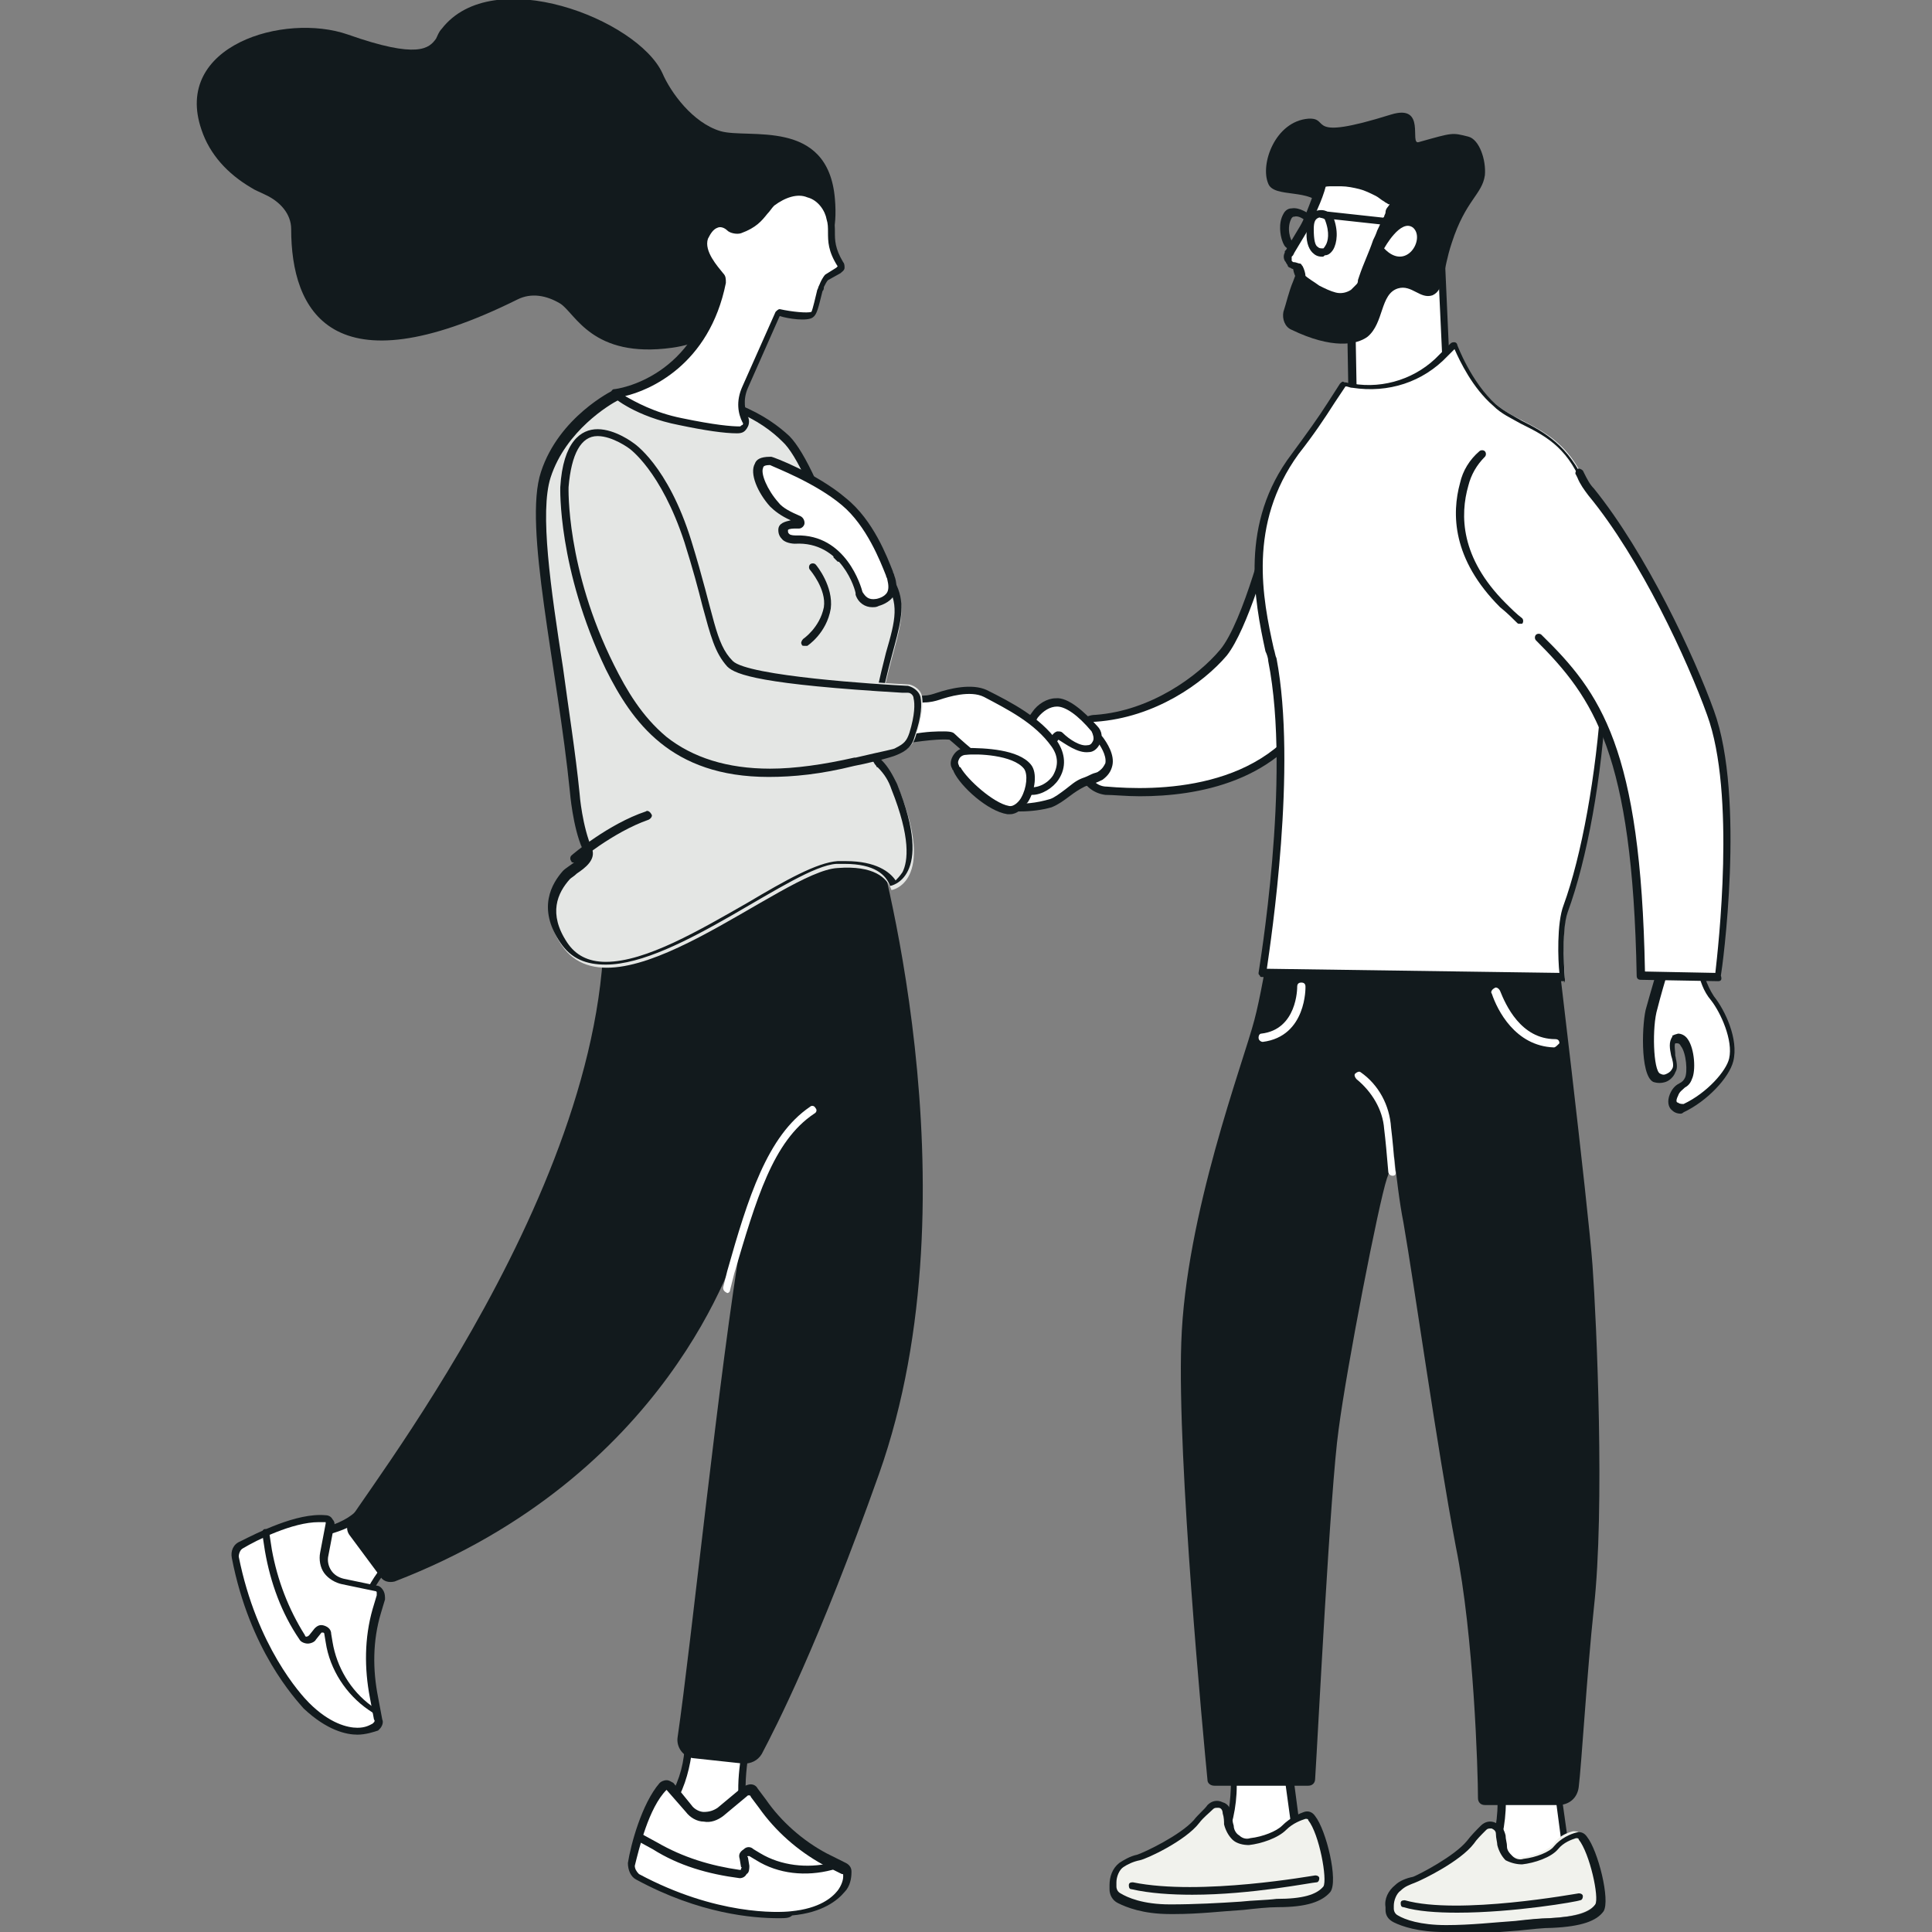 <?xml version="1.0" encoding="utf-8"?>
<!-- Generator: Adobe Illustrator 26.5.0, SVG Export Plug-In . SVG Version: 6.00 Build 0)  -->
<svg version="1.1" id="Layer_1" xmlns="http://www.w3.org/2000/svg" xmlns:xlink="http://www.w3.org/1999/xlink" x="0px" y="0px"
	 viewBox="0 0 140 140" style="enable-background:new 0 0 140 140;" xml:space="preserve">
<rect x="0" y="0" width="140" height="140" fill="#808080" stroke="none"/>
<style type="text/css">
	.st0{fill:#FFFFFF;}
	.st1{fill:#121A1D;}
	.st2{fill:#F1F2ED;}
	.st3{fill:#E4E6E4;}
</style>
<g>
	<g id="New_team_members_00000052794982013003732890000003166811236321935775_">
		<g>
			<g>
				<g>
					<g>
						<path class="st0" d="M113.7,135.7l-5.8-0.5l0.2-0.6c0.5-1.5,0.8-3,0.7-4.6l0-1l4.2,0.8L113.7,135.7z"/>
						<path class="st1" d="M114,136.1l-6.6-0.5l0.4-1c0.5-1.4,0.8-3,0.7-4.5l-0.1-1.3l4.7,0.9L114,136.1z M108.3,135l5.1,0.4
							l-0.7-5.3l-3.6-0.7l0,0.6c0.1,1.6-0.2,3.2-0.7,4.7L108.3,135z"/>
					</g>
					<g>
						<g>
							<path class="st2" d="M107.4,132.4c-0.3,0.3-0.7,0.7-1,1c-0.9,1.2-3.5,2.5-4,2.7c-0.4,0.1-0.8,0.3-1.2,0.6
								c-0.4,0.3-0.6,0.8-0.6,1.3l0,0.2c0,0.3,0.2,0.6,0.5,0.7c0.6,0.3,1.7,0.7,3.6,0.7c2.9,0,5.6-0.5,7.5-0.6
								c1.9-0.1,3-0.4,3.5-1.1c0.5-0.6-0.4-4-1.2-5c-0.1-0.2-0.3-0.2-0.5-0.2c-0.4,0.1-1,0.3-1.4,0.9c-0.4,0.5-1.5,0.9-2.4,1
								c-0.7,0.1-1.4-0.5-1.5-1.2c0-0.2-0.1-0.5-0.1-0.8C108.6,132.2,107.9,131.9,107.4,132.4z"/>
							<path class="st1" d="M104.6,140c-1.8,0-3-0.4-3.6-0.7c-0.4-0.2-0.6-0.5-0.6-0.9l0-0.2c-0.1-0.6,0.2-1.2,0.7-1.6
								c0.3-0.3,0.8-0.5,1.3-0.6c0.5-0.2,3-1.5,3.9-2.6c0.3-0.4,0.7-0.8,1-1.1c0.3-0.3,0.7-0.4,1.1-0.2c0.4,0.1,0.6,0.5,0.7,0.9
								c0,0.3,0.1,0.5,0.1,0.8c0,0.3,0.2,0.5,0.4,0.7c0.2,0.2,0.5,0.3,0.8,0.2c0.9-0.1,1.9-0.5,2.2-0.9c0.5-0.6,1.2-0.9,1.6-1
								c0.3-0.1,0.6,0,0.8,0.3c0.8,1,1.7,4.6,1.2,5.4c-0.5,0.7-1.6,1.1-3.7,1.2c-0.7,0-1.5,0.1-2.5,0.2c-1.5,0.1-3.2,0.3-5,0.3
								C104.7,140,104.7,140,104.6,140z M108,132.5c-0.1,0-0.2,0-0.3,0.1c-0.4,0.4-0.7,0.7-0.9,1c-1,1.3-3.7,2.6-4.2,2.8
								c-0.5,0.2-0.8,0.3-1.1,0.6c-0.3,0.2-0.5,0.7-0.5,1.1l0,0.2c0,0.2,0.1,0.4,0.3,0.5c0.5,0.3,1.6,0.7,3.5,0.7
								c1.8,0,3.5-0.2,5-0.3c0.9-0.1,1.8-0.2,2.5-0.2c1.9-0.1,2.9-0.4,3.3-1c0.3-0.5-0.4-3.7-1.2-4.7c0-0.1-0.1-0.1-0.2-0.1
								c-0.3,0.1-0.9,0.3-1.3,0.8c-0.5,0.6-1.7,1-2.6,1.1c-0.4,0-0.8-0.1-1.2-0.3c-0.3-0.3-0.5-0.7-0.6-1.1c0-0.2-0.1-0.5-0.1-0.8
								c0-0.2-0.1-0.3-0.3-0.4C108.1,132.5,108,132.5,108,132.5z"/>
						</g>
						<path class="st1" d="M105.6,138.6c-1.5,0-2.9-0.1-3.9-0.4c-0.2,0-0.2-0.2-0.2-0.3c0-0.2,0.2-0.2,0.3-0.2
							c3.9,1.1,12.5-0.5,12.6-0.5c0.2,0,0.3,0.1,0.3,0.2c0,0.2-0.1,0.3-0.2,0.3C114.3,137.8,109.7,138.6,105.6,138.6z"/>
					</g>
				</g>
				<g>
					<g>
						<path class="st0" d="M94.2,134.4l-5.6-0.5l0.2-0.6c0.5-1.4,0.8-2.9,0.7-4.4l0-0.9l4,0.8L94.2,134.4z"/>
						<path class="st1" d="M94.5,134.7l-6.3-0.5l0.3-0.9c0.5-1.4,0.7-2.8,0.7-4.3l-0.1-1.3l4.6,0.9L94.5,134.7z M88.9,133.6l4.9,0.4
							l-0.7-5.1l-3.5-0.7l0,0.6c0.1,1.6-0.2,3.1-0.7,4.5L88.9,133.6z"/>
					</g>
					<g>
						<g>
							<path class="st2" d="M87.7,131c-0.4,0.3-0.7,0.7-1,1c-1,1.2-3.7,2.5-4.2,2.6c-0.4,0.1-0.9,0.3-1.2,0.6
								c-0.4,0.3-0.6,0.8-0.6,1.3l0,0.3c0,0.3,0.2,0.6,0.5,0.8c0.6,0.3,1.7,0.8,3.7,0.8c3,0,5.8-0.3,7.7-0.4s3.1-0.3,3.6-1
								c0.5-0.6-0.3-4.1-1.1-5.2c-0.1-0.2-0.3-0.2-0.5-0.2c-0.4,0.1-1,0.3-1.5,0.9c-0.5,0.5-1.5,0.9-2.5,1c-0.7,0.1-1.4-0.5-1.5-1.2
								c0-0.2,0-0.5-0.1-0.8C88.9,130.8,88.2,130.5,87.7,131z"/>
							<path class="st1" d="M85.1,138.7c-0.1,0-0.2,0-0.3,0c-2,0-3.2-0.5-3.8-0.8c-0.4-0.2-0.6-0.6-0.6-1l0-0.3
								c0-0.6,0.2-1.2,0.7-1.6c0.3-0.2,0.8-0.5,1.3-0.6c0.6-0.2,3.1-1.4,4.1-2.5c0.3-0.4,0.8-0.8,1-1.1c0.3-0.3,0.7-0.4,1.1-0.2
								c0.4,0.1,0.6,0.5,0.7,0.9c0,0.3,0,0.5,0.1,0.8c0,0.3,0.2,0.6,0.4,0.7c0.2,0.2,0.5,0.3,0.8,0.2c0.9-0.1,1.9-0.5,2.3-0.9
								c0.6-0.6,1.3-0.9,1.6-1c0.3-0.1,0.6,0,0.8,0.3c0.8,1,1.7,4.7,1.1,5.5c-0.6,0.7-1.7,1.1-3.8,1.1c-0.7,0-1.6,0.1-2.5,0.2
								C88.5,138.5,86.9,138.7,85.1,138.7z M88.2,131c-0.1,0-0.2,0-0.3,0.1c-0.3,0.3-0.7,0.6-1,1c-1,1.3-3.8,2.6-4.3,2.7
								c-0.5,0.1-0.9,0.3-1.2,0.5c-0.3,0.2-0.5,0.7-0.5,1.1l0,0.3c0,0.2,0.1,0.4,0.3,0.5c0.5,0.3,1.6,0.8,3.6,0.8
								c1.8,0,3.6-0.1,5.1-0.2c0.9-0.1,1.8-0.1,2.6-0.2c1.9,0,2.9-0.3,3.4-0.9c0.3-0.5-0.3-3.8-1.1-4.8c0-0.1-0.1-0.1-0.2-0.1
								c-0.3,0.1-0.9,0.3-1.4,0.8c-0.6,0.6-1.8,1-2.7,1.1c-0.4,0-0.9-0.1-1.2-0.4c-0.3-0.3-0.5-0.7-0.6-1.1c0-0.2,0-0.5-0.1-0.8
								c0-0.2-0.1-0.4-0.3-0.4C88.3,131,88.3,131,88.2,131z"/>
						</g>
						<path class="st1" d="M86.4,137.3c-1.5,0-3.1-0.1-4.4-0.4c-0.2,0-0.2-0.2-0.2-0.3c0-0.2,0.2-0.2,0.3-0.2
							c4.9,1,13.1-0.5,13.2-0.5c0.2,0,0.3,0.1,0.3,0.2c0,0.2-0.1,0.3-0.2,0.3C95.1,136.4,90.7,137.3,86.4,137.3z"/>
					</g>
				</g>
				<path class="st1" d="M100.5,85.4c-0.6,1.8-2.9,13.6-3.5,18.2c-0.6,4.2-1.5,22.2-1.7,25.3c0,0.3-0.2,0.5-0.5,0.5H88
					c-0.3,0-0.5-0.2-0.5-0.4c-0.3-3.1-2.2-23.2-1.9-31.7c0.3-9.3,4.5-20.3,5.3-23.4c0.8-3,1.8-10.2,1.8-10.2l19.9,3
					c0,0,2.5,20.8,2.8,25c0.3,4.2,0.9,17.6,0.1,24.8c-0.5,4.7-0.9,11.4-1.1,13c-0.1,0.8-0.7,1.3-1.5,1.3h-5.3
					c-0.3,0-0.5-0.2-0.5-0.5c0-1.9-0.3-11.8-1.6-18.2c-1.4-7.4-3-18.9-3.8-23.5c-0.3-1.5-0.5-3.3-0.7-5
					C101.1,83.7,101.1,83.7,100.5,85.4z"/>
				<path class="st0" d="M100.9,85.2c-0.1,0-0.3-0.1-0.3-0.3c-0.1-1.2-0.2-2.3-0.3-3.1c-0.1-1.4-0.9-2.7-2-3.6
					c-0.1-0.1-0.2-0.3-0.1-0.4c0.1-0.1,0.3-0.2,0.4-0.1c1.3,0.9,2.1,2.4,2.2,4c0.1,0.8,0.2,1.9,0.3,3.1
					C101.2,85.1,101.1,85.2,100.9,85.2C101,85.2,100.9,85.2,100.9,85.2z"/>
				<path class="st0" d="M112.6,75.9C112.6,75.9,112.6,75.9,112.6,75.9c-2.8-0.1-4.1-2.7-4.5-3.9c-0.1-0.1,0-0.3,0.2-0.4
					c0.1-0.1,0.3,0,0.4,0.2c0.4,1,1.5,3.5,4,3.5c0.2,0,0.3,0.1,0.3,0.3C112.8,75.8,112.7,75.9,112.6,75.9z"/>
				<path class="st0" d="M91.5,75.5c-0.1,0-0.3-0.1-0.3-0.3c0-0.2,0.1-0.3,0.2-0.3c2.6-0.3,2.6-3.3,2.6-3.4c0-0.2,0.1-0.3,0.3-0.3
					c0.2,0,0.3,0.1,0.3,0.3C94.6,71.5,94.7,75.1,91.5,75.5C91.5,75.5,91.5,75.5,91.5,75.5z"/>
			</g>
			<g>
				<g>
					<g>
						<path class="st0" d="M104.9,27.8l-0.4-9l-6.5,3.4l0.1,5.7c0.1,1.3,1.2,2,1.2,2c1.4,1,3.2,0.8,4.6-0.2l0.3-0.2
							C104.6,29.1,104.9,28.5,104.9,27.8z"/>
						<path class="st1" d="M101.2,30.8c-0.8,0-1.6-0.2-2.2-0.7c0,0-1.2-0.8-1.3-2.2l-0.1-5.7c0-0.1,0.1-0.2,0.2-0.3l6.5-3.4
							c0.1,0,0.2,0,0.3,0c0.1,0,0.1,0.1,0.1,0.2l0.4,9c0,0.7-0.3,1.4-0.9,1.9l-0.3,0.2C103.1,30.5,102.2,30.8,101.2,30.8z
							 M98.2,22.4l0.1,5.5c0.1,1.1,1,1.7,1,1.7c1.2,0.8,2.9,0.8,4.3-0.2l0.3-0.2c0.4-0.3,0.7-0.8,0.7-1.4c0,0,0,0,0,0l-0.4-8.6
							L98.2,22.4z"/>
					</g>
					<path class="st1" d="M94.8,8.6c1.7-0.1-0.4,1.7,6-0.3c2.6-0.8,1.3,2.2,2,2c2.5-0.7,2.4-0.7,3.6-0.4c0.8,0.2,1.3,1.7,1.2,2.8
						c-0.2,1.4-1.4,1.8-2.4,4.9c-0.7,2.1-0.5,3.4-1.4,3.8c-0.9,0.3-1.5-0.8-2.5-0.5c-1.3,0.4-1,2.5-2.2,3.5
						c-0.8,0.6-2.6,0.9-5.5-0.5c-0.5-0.2-0.7-0.8-0.6-1.3c0.2-0.6,0.4-1.5,0.7-2.2c1.3-3.6,2.6-4.5,2.1-5.4
						c-0.7-1.4-3.5-0.6-3.9-1.7C91.3,11.9,92.4,8.8,94.8,8.6z"/>
					<g>
						<path class="st0" d="M101,14.8l-0.5,0.9c-0.2,0.4-0.4,0.9-0.6,1.4c-0.3,0.9-0.9,2.4-1.2,3.2c-1.1,2.7-4.4-0.2-4.4-0.2L94,19.3
							l-0.4-0.2c-0.1,0-0.2-0.1-0.2-0.2c-0.1-0.2-0.1-0.4,0-0.6c0.7-1,2-3.2,2.5-5.2C95.8,13.2,98.6,12.4,101,14.8z"/>
						<path class="st1" d="M101.2,14.7c-0.1,0.2-0.2,0.5-0.3,0.7c-0.1,0.1-0.1,0.2-0.2,0.4c-0.1,0.1-0.1,0.2-0.2,0.3
							c-0.1,0.2-0.2,0.4-0.3,0.6c-0.1,0.2-0.2,0.4-0.2,0.7c-0.3,0.9-0.7,1.8-1,2.6l-0.1,0.3c0,0.1-0.1,0.2-0.2,0.4
							c-0.1,0.2-0.3,0.5-0.5,0.6c-0.2,0.2-0.5,0.3-0.8,0.3c-0.3,0-0.5,0-0.8,0c-0.5-0.1-1-0.3-1.4-0.6c-0.4-0.2-0.8-0.5-1.2-0.8
							c0,0-0.1-0.1-0.1-0.1l0,0c-0.1-0.2-0.2-0.5-0.2-0.7l0.2,0.2c-0.1-0.1-0.3-0.1-0.4-0.2c-0.1,0-0.2-0.1-0.2-0.2
							c-0.1-0.1-0.1-0.2-0.2-0.3c-0.1-0.2-0.1-0.4,0-0.6c0,0,0,0,0-0.1l0,0l0.1-0.1l0.1-0.2c0.3-0.5,0.6-1,0.9-1.5
							c0.3-0.5,0.5-1.1,0.7-1.6c0.2-0.5,0.4-1.1,0.5-1.7l0,0c0-0.1,0.1-0.2,0.2-0.2c0.3-0.1,0.5-0.1,0.7-0.1c0.2,0,0.5,0,0.7,0
							c0.5,0,1,0.1,1.5,0.2c0.5,0.1,0.9,0.4,1.4,0.6c0.2,0.1,0.4,0.3,0.6,0.4c0.1,0.1,0.2,0.2,0.3,0.2l0,0l0,0c0,0,0.1,0.1,0.1,0.1
							C101.1,14.6,101.2,14.6,101.2,14.7z M100.7,14.8C100.6,14.8,100.6,14.8,100.7,14.8c-0.1,0-0.1,0-0.1,0l0,0
							c-0.1-0.1-0.2-0.1-0.3-0.2c-0.2-0.1-0.4-0.3-0.6-0.4c-0.4-0.2-0.8-0.4-1.2-0.5c-0.4-0.1-0.9-0.2-1.3-0.2c-0.2,0-0.4,0-0.7,0
							c-0.2,0-0.5,0-0.6,0.1l0.2-0.2c-0.3,1.2-0.9,2.3-1.4,3.4c-0.3,0.5-0.6,1-0.9,1.5l-0.1,0.2l-0.1,0.1l0,0c0,0,0,0,0,0
							c0,0.1,0,0.2,0,0.3c0.1,0.1,0.1,0.1,0.2,0.1c0.1,0,0.3,0.1,0.4,0.1c0.1,0,0.1,0.1,0.2,0.2l0,0c0.1,0.2,0.2,0.5,0.2,0.7
							l-0.1-0.1c0.3,0.3,0.7,0.5,1.1,0.8c0.4,0.2,0.8,0.4,1.2,0.5c0.4,0.1,0.8,0,1.1-0.2c0.1-0.1,0.3-0.3,0.4-0.4
							c0.1-0.1,0.1-0.2,0.1-0.3l0.1-0.3c0.3-0.9,0.7-1.7,1-2.6c0.1-0.2,0.2-0.4,0.3-0.7c0.1-0.2,0.2-0.4,0.3-0.7
							c0.1-0.1,0.1-0.2,0.2-0.3c0-0.1,0.1-0.2,0.1-0.3C100.4,15.1,100.6,15,100.7,14.8z"/>
					</g>
					<path class="st0" d="M100.3,18c0,0,1.2-2.2,2.1-1.5C103.3,17.3,101.9,19.7,100.3,18z"/>
				</g>
				<g>
					<g>
						<path class="st1" d="M95.8,18.6c-0.3,0-0.5-0.1-0.7-0.3c-0.3-0.3-0.5-0.9-0.4-1.7c0-0.7,0.2-1.1,0.6-1.3
							c0.3-0.1,0.6-0.1,0.8,0c0.2,0.1,0.4,0.2,0.5,0.4c0.4,1,0.3,1.9,0,2.4c-0.2,0.3-0.4,0.4-0.6,0.4C95.9,18.6,95.9,18.6,95.8,18.6
							z M95.5,15.8c-0.2,0.1-0.3,0.3-0.3,0.8c0,0.8,0.1,1.2,0.3,1.3c0.1,0.1,0.2,0.1,0.4,0.1c0,0,0.1-0.1,0.2-0.3
							c0.1-0.2,0.3-0.8-0.1-1.8c0,0-0.1-0.1-0.2-0.1C95.8,15.8,95.7,15.7,95.5,15.8z"/>
						<path class="st1" d="M101.3,16.4C101.3,16.4,101.3,16.4,101.3,16.4l-5.5-0.6c-0.2,0-0.3-0.2-0.2-0.3c0-0.2,0.2-0.3,0.3-0.2
							l5.5,0.6c0.2,0,0.3,0.2,0.2,0.3C101.6,16.3,101.5,16.4,101.3,16.4z"/>
					</g>
					<path class="st1" d="M93.4,18c0,0-0.1,0-0.1,0c-0.2-0.1-0.3-0.3-0.4-0.6c-0.1-0.3-0.3-1.2,0.1-1.9c0.1-0.2,0.3-0.4,0.6-0.4
						c0.6-0.1,1.2,0.4,1.3,0.4c0.1,0.1,0.1,0.3,0.1,0.4c-0.1,0.1-0.3,0.1-0.4,0.1c-0.1-0.1-0.5-0.4-0.8-0.3c-0.1,0-0.1,0-0.2,0.1
						c-0.4,0.7-0.1,1.6,0.1,1.8c0.1,0.1,0.2,0.2,0.1,0.4C93.6,18,93.5,18,93.4,18z"/>
				</g>
			</g>
			<g>
				<g>
					<path class="st0" d="M92.2,37.9c0,0-1.8,7.3-3.5,9.4c-1.7,2.1-5.2,4.5-9.2,4.8c0,0-2.3-0.1-0.8,4c0.2,0.7,0.8,1.2,1.5,1.2
						c3.1,0.3,11.8,0.5,15.1-6.3C99.4,42.7,92.2,37.9,92.2,37.9z"/>
					<path class="st1" d="M82.6,57.7c-1,0-1.9-0.1-2.5-0.1c-0.8-0.1-1.5-0.6-1.8-1.4c-0.6-1.8-0.7-3.1-0.1-3.8
						c0.4-0.6,1.1-0.6,1.2-0.6c4-0.3,7.4-2.8,9-4.7c1.7-2,3.5-9.2,3.5-9.3c0-0.1,0.1-0.2,0.2-0.2c0.1,0,0.2,0,0.3,0
						c0.1,0.1,1.9,1.3,3.2,3.5c1.2,2.1,2.2,5.6,0,10C92.8,56.7,86.7,57.7,82.6,57.7z M79.4,52.3c-0.1,0-0.5,0-0.7,0.4
						c-0.3,0.4-0.5,1.3,0.2,3.3c0.2,0.6,0.7,1,1.3,1c3.4,0.3,11.6,0.4,14.9-6.1c1.7-3.4,1.7-6.5,0-9.4c-0.9-1.6-2.1-2.7-2.7-3.1
						c-0.4,1.6-2,7.2-3.5,9.1C87.2,49.5,83.7,52,79.4,52.3C79.4,52.3,79.4,52.3,79.4,52.3C79.4,52.3,79.4,52.3,79.4,52.3z"/>
				</g>
				<g>
					<path class="st0" d="M79.5,53.3c0.4,0.5,1.5,1.9,0.1,2.8c-0.3,0.2-0.7,0.2-1.3,0.5c-0.8,0.4-1.6,1.2-2.3,1.5
						c-1.9,0.6-4,0.5-5.2-0.7c-1.2-1.3,2.2-5.5,4.7-5.3C78.1,52.3,79,52.6,79.5,53.3z"/>
					<path class="st1" d="M73.9,58.8c-1.3,0-2.5-0.4-3.2-1.2c-0.4-0.5-0.5-1.2,0-2.1c0.8-1.6,3-3.8,4.9-3.6c2.4,0.2,3.5,0.4,4.2,1.4
						l0.1,0.1c0.3,0.4,0.9,1.3,0.7,2.1c-0.1,0.4-0.3,0.7-0.7,1c-0.2,0.1-0.4,0.2-0.7,0.3c-0.2,0.1-0.4,0.1-0.6,0.2
						c-0.4,0.2-0.7,0.4-1.1,0.7c-0.4,0.3-0.8,0.6-1.3,0.8C75.5,58.7,74.7,58.8,73.9,58.8z M75.4,52.4c-1.5,0-3.5,1.7-4.2,3.3
						c-0.3,0.7-0.4,1.2-0.1,1.5c1,1.1,3,1.3,5,0.7c0.3-0.1,0.7-0.4,1.1-0.7c0.4-0.3,0.7-0.6,1.2-0.8c0.3-0.1,0.5-0.2,0.7-0.3
						c0.2-0.1,0.4-0.1,0.5-0.2c0.3-0.2,0.4-0.4,0.5-0.6c0.1-0.6-0.4-1.3-0.6-1.6l-0.1-0.1c-0.4-0.7-1.3-0.9-3.7-1.1
						C75.5,52.4,75.5,52.4,75.4,52.4z"/>
				</g>
				<g>
					<path class="st0" d="M79.4,53.8c0.2-0.3,0.1-0.7-0.2-1c-0.6-0.7-1.8-2-2.7-1.9c-1,0.1-2.4,1.2-2,3.2c0.3,1.3,1.4,0.6,1.5,0.1
						c0.2-0.5,0.4-1.1,0.7-0.9C77.1,53.6,78.8,55,79.4,53.8z"/>
					<path class="st1" d="M75.3,55.1C75.3,55.1,75.3,55.1,75.3,55.1c-0.3,0-0.8-0.1-1-1c-0.2-1.2,0.1-2,0.5-2.5c0.4-0.6,1.1-1,1.7-1
						c0.9-0.1,2.1,1,3,2c0.4,0.4,0.4,0.9,0.2,1.3c-0.2,0.4-0.5,0.6-0.8,0.6c-0.8,0.1-1.7-0.6-2.2-0.9c-0.1,0.1-0.2,0.3-0.3,0.7
						C76.3,54.7,75.8,55.1,75.3,55.1z M76.6,51.2C76.6,51.2,76.6,51.2,76.6,51.2c-0.5,0-1,0.3-1.4,0.8C75,52.3,74.7,53,74.9,54
						c0.1,0.3,0.2,0.5,0.4,0.5c0.3,0,0.6-0.2,0.6-0.4c0.2-0.7,0.4-1,0.7-1.1c0.2,0,0.3,0,0.4,0.1c0.5,0.5,1.3,1,1.8,0.9
						c0.2,0,0.3-0.1,0.4-0.3c0.1-0.2,0-0.5-0.1-0.7C78.1,51.8,77.2,51.2,76.6,51.2z"/>
				</g>
				<g>
					<path class="st0" d="M105.5,24.9c0,0,1,2.8,2.9,4.4c1.9,1.6,4.8,1.7,6.5,5.7c2.9,7,1.4,23.2-1.3,30.8c-0.5,1.5-0.2,5.1-0.2,5.1
						l-21.8-0.3c0,0,2.5-14.1,0.7-22.8c-0.7-3.6-2.3-9.5,1.7-14.9c0.9-1.2,1.8-2.4,2.6-3.7l0.9-1.4c0.2,0,0.4,0.1,0.6,0.1
						c2.4,0.4,4.9-0.4,6.6-2.2L105.5,24.9z"/>
					<path class="st1" d="M113.3,71.1C113.3,71.1,113.3,71.1,113.3,71.1l-21.8-0.3c-0.1,0-0.2,0-0.2-0.1c-0.1-0.1-0.1-0.1-0.1-0.2
						c0-0.1,2.4-14.1,0.7-22.6c0-0.2-0.1-0.5-0.2-0.7c-0.8-3.7-1.9-9.3,1.9-14.3c1.1-1.5,1.9-2.6,2.6-3.7l0.9-1.4
						c0.1-0.1,0.2-0.2,0.3-0.1c0.2,0,0.4,0.1,0.6,0.1c2.3,0.4,4.7-0.4,6.3-2.1l0.8-0.8c0.1-0.1,0.2-0.1,0.3-0.1
						c0.1,0,0.2,0.1,0.2,0.2c0,0,1,2.7,2.8,4.3c0.6,0.5,1.2,0.8,1.9,1.2c1.6,0.8,3.4,1.8,4.6,4.6c1.4,3.2,1.9,8.7,1.5,15.3
						c-0.3,5.9-1.4,11.9-2.8,15.7c-0.5,1.4-0.2,4.9-0.2,4.9c0,0.1,0,0.2-0.1,0.2C113.4,71.1,113.4,71.1,113.3,71.1z M91.8,70.2
						l21.2,0.3c-0.1-0.9-0.2-3.6,0.3-4.9c2.6-7.1,4.3-23.5,1.3-30.6c-1.1-2.7-2.8-3.5-4.4-4.3c-0.7-0.4-1.4-0.7-2-1.3
						c-1.5-1.3-2.4-3.2-2.8-4.1l-0.5,0.5c-1.8,1.9-4.3,2.7-6.9,2.3c-0.2,0-0.3-0.1-0.5-0.1l-0.8,1.2c-0.7,1.1-1.5,2.3-2.6,3.7
						C90.4,38,91.5,43.4,92.3,47c0.1,0.3,0.1,0.5,0.2,0.7C94,55.6,92.1,68.1,91.8,70.2z"/>
				</g>
				<g>
					<path class="st0" d="M123.3,70.4c0,0,0.2,1,0.9,2c0.7,0.9,1.7,3,1.3,4.4c-0.2,1.1-1.7,2.7-3.4,3.5c-0.2,0.1-0.6,0.1-0.7-0.1
						c-0.1-0.2-0.2-0.4,0-0.8c0.4-0.7,0.8-0.7,1.1-1.3c0.3-0.7,0.1-3-0.8-2.9c-0.9,0.1,0,1.7-0.3,2.4c-0.2,0.5-0.7,0.8-1.2,0.5
						c-0.7-0.3-0.7-4-0.3-5.1c0.3-1.1,0.9-3.1,0.9-3.1L123.3,70.4z"/>
					<path class="st1" d="M121.8,80.7c-0.3,0-0.5-0.1-0.7-0.3c-0.2-0.2-0.3-0.6-0.1-1.1c0.2-0.5,0.5-0.7,0.7-0.8
						c0.2-0.1,0.3-0.2,0.4-0.4c0.2-0.4,0.1-1.8-0.3-2.3c-0.1-0.2-0.2-0.2-0.3-0.2c-0.1,0-0.1,0-0.1,0c-0.1,0.1,0,0.6,0,0.9
						c0.1,0.5,0.2,0.9,0,1.2c-0.1,0.3-0.4,0.6-0.7,0.7c-0.3,0.1-0.6,0.1-0.9,0c-1-0.5-0.8-4.5-0.5-5.4c0.3-1.1,0.9-3.1,0.9-3.1
						l0.1-0.2l3.1,0.4l0,0.2c0,0,0.2,1,0.8,1.9c0.8,1,1.8,3.1,1.4,4.7c-0.3,1.2-1.9,2.9-3.6,3.7C122,80.6,121.9,80.7,121.8,80.7z
						 M121.6,74.9c0.2,0,0.5,0.1,0.7,0.4c0.5,0.7,0.6,2.3,0.3,2.9c-0.1,0.3-0.3,0.5-0.5,0.6c-0.2,0.2-0.4,0.3-0.5,0.6
						c-0.2,0.4-0.1,0.5,0,0.5c0.1,0.1,0.3,0.1,0.4,0.1c1.7-0.8,3.1-2.4,3.3-3.3c0.3-1.3-0.6-3.3-1.3-4.2c-0.6-0.7-0.8-1.5-0.9-1.9
						l-2.2-0.3c-0.2,0.6-0.6,2-0.8,2.8c-0.4,1.3-0.3,4.5,0.2,4.7c0.2,0.1,0.3,0.1,0.5,0c0.2-0.1,0.3-0.2,0.4-0.4
						c0.1-0.2,0-0.6-0.1-0.9c-0.1-0.5-0.2-1,0.1-1.4C121.1,75.1,121.2,75,121.6,74.9C121.5,74.9,121.5,74.9,121.6,74.9z"/>
				</g>
				<path class="st0" d="M108.2,32.2c-1,0.7-1.8,1.7-2.1,2.9c-0.6,2-0.6,5.3,2.8,8.7c5.6,5.6,9.7,7.5,10,27l5.6,0.1
					c0,0,1.7-12.7-0.5-19.1c-2-5.7-8.2-18.2-13.3-19.9C109.9,31.6,109,31.7,108.2,32.2z"/>
				<path class="st1" d="M124.5,71.1C124.5,71.1,124.5,71.1,124.5,71.1l-5.6-0.1c-0.2,0-0.3-0.1-0.3-0.3
					c-0.3-16.1-3.1-20.1-7.3-24.3c-0.1-0.1-0.1-0.3,0-0.4c0.1-0.1,0.3-0.1,0.4,0c4.3,4.2,7.2,8.2,7.5,24.4l5.1,0.1
					c0.2-1.8,1.5-13-0.6-18.7c-1.4-3.9-4.8-11.3-8.6-15.9c-0.3-0.4-0.6-0.8-0.8-1.3l-0.1-0.2c-0.1-0.1,0-0.3,0.1-0.4
					c0.1-0.1,0.3,0,0.4,0.1l0.1,0.2c0.2,0.4,0.4,0.8,0.7,1.1c3.8,4.7,7.3,12.2,8.7,16.1c2.3,6.3,0.6,18.7,0.5,19.2
					C124.8,71,124.7,71.1,124.5,71.1z"/>
				<path class="st1" d="M110.1,45.2c-0.1,0-0.1,0-0.2-0.1c-0.3-0.3-0.7-0.7-1.2-1.1c-3.5-3.5-3.5-6.8-2.9-9
					c0.2-0.9,0.7-1.7,1.4-2.3c0.1-0.1,0.3-0.1,0.4,0c0.1,0.1,0.1,0.3,0,0.4c-0.6,0.6-1,1.3-1.2,2.1c-0.6,2.1-0.6,5.2,2.7,8.5
					c0.4,0.4,0.8,0.8,1.2,1.1c0.1,0.1,0.1,0.3,0,0.4C110.2,45.2,110.1,45.2,110.1,45.2z"/>
			</g>
		</g>
		<g>
			<g>
				<g>
					<g>
						<path class="st0" d="M54.2,126.3c0,0-1,4,0.2,5.9l0.3,0.8l-6.6-1.5l0.4-0.7c0.8-1.2,1.3-2.5,1.4-3.9L54.2,126.3z"/>
						<path class="st1" d="M55.1,133.3l-7.5-1.7l0.7-1c0.8-1.2,1.2-2.5,1.3-3.8l0-0.2l4.9-0.7l-0.1,0.4c0,0-0.9,3.9,0.1,5.7l0,0
							L55.1,133.3z M48.6,131.3l5.6,1.3l-0.1-0.2c-1-1.6-0.5-4.6-0.3-5.7l-3.7,0.5c-0.2,1.3-0.6,2.7-1.4,3.8L48.6,131.3z"/>
					</g>
					<g>
						<g>
							<path class="st0" d="M54.7,129.9l0.6,0.8c1.2,1.7,2.7,3,4.5,4l1.4,0.7c0.1,0.1,0.2,0.2,0.2,0.3l0,0.1
								c0.1,0.8-1.1,2.6-4.1,2.8c-1.9,0.2-6.2-0.1-11.1-2.7c-0.3-0.2-0.5-0.5-0.4-0.9c0.2-1.3,0.9-4.3,2.3-5.6
								c0.1-0.2,0.4-0.1,0.5,0l1.3,1.6c0.6,0.7,1.6,0.8,2.3,0.2l1.8-1.5C54.2,129.6,54.5,129.7,54.7,129.9z"/>
							<path class="st1" d="M56.4,139c-1.8,0-5.7-0.3-10.3-2.8c-0.4-0.2-0.6-0.7-0.6-1.2c0.2-1.3,1-4.3,2.3-5.8
								c0.1-0.1,0.3-0.2,0.5-0.2c0.2,0,0.3,0.1,0.5,0.2l1.3,1.6c0.2,0.3,0.6,0.5,0.9,0.5c0.4,0,0.7-0.1,1-0.3l1.8-1.5
								c0.2-0.1,0.4-0.2,0.6-0.2c0.2,0,0.4,0.1,0.5,0.3l0.6,0.8c1.1,1.6,2.7,3,4.4,3.9l1.4,0.7c0.2,0.1,0.4,0.3,0.4,0.6l0,0.1
								c0,0.4-0.1,1-0.5,1.4c-0.5,0.6-1.6,1.5-3.8,1.7C57.2,139,56.9,139,56.4,139z M48.3,129.7C48.3,129.7,48.3,129.7,48.3,129.7
								c-1.3,1.3-2,4.3-2.3,5.5c0,0.2,0.1,0.4,0.3,0.6c5.6,3,10.1,2.8,11,2.7c2.1-0.2,3-1,3.4-1.5c0.3-0.4,0.4-0.8,0.4-1l0-0.1
								c0-0.1,0-0.1-0.1-0.1l-1.4-0.7c-1.8-1-3.4-2.4-4.6-4.1l-0.6-0.8c0-0.1-0.1-0.1-0.1-0.1c0,0-0.1,0-0.1,0l-1.8,1.5
								c-0.4,0.3-0.9,0.5-1.4,0.4c-0.5,0-1-0.3-1.3-0.7L48.3,129.7C48.4,129.7,48.3,129.7,48.3,129.7
								C48.3,129.7,48.3,129.7,48.3,129.7z"/>
						</g>
						<path class="st1" d="M53.6,136.1C53.6,136.1,53.5,136.1,53.6,136.1c-2.3-0.3-4.4-0.9-6.3-2.1l-1.1-0.6
							c-0.1-0.1-0.2-0.3-0.1-0.4c0.1-0.1,0.3-0.2,0.4-0.1l1.1,0.6c1.9,1.1,3.9,1.7,6,2c0.1,0,0.1,0,0.1-0.1c0,0,0.1-0.1,0-0.1
							l-0.1-0.6c-0.1-0.3,0-0.5,0.3-0.7c0.2-0.2,0.5-0.2,0.7,0l0.5,0.3c1.5,0.9,3.4,1.1,5.1,0.7l0.3-0.1c0.1,0,0.3,0,0.3,0.2
							c0,0.2,0,0.3-0.2,0.3l-0.3,0.1c-1.9,0.5-3.9,0.3-5.5-0.7l-0.5-0.3c-0.1,0-0.1,0-0.1,0c0,0-0.1,0,0,0.1l0.1,0.6
							c0,0.2,0,0.5-0.2,0.6C54,136,53.8,136.1,53.6,136.1z"/>
					</g>
				</g>
				<g>
					<g>
						<path class="st0" d="M29.9,111.4c0,0-3.2,2.9-3.5,5.1l-0.2,0.8l-4.3-5.9l0.8-0.2c1.3-0.6,2.7-0.8,3.6-1.9L29.9,111.4z"/>
						<path class="st1" d="M26.3,118l-5-6.7l1.2-0.2c0.3-0.1,0.7-0.3,1-0.4c1-0.3,1.9-0.7,2.5-1.4l0.1-0.2l4.2,2.3l-0.3,0.3
							c0,0-3.2,2.8-3.4,4.9l0,0L26.3,118z M22.4,111.7l3.7,5.1l0.1-0.3c0.2-1.9,2.5-4.2,3.3-5l-3.1-1.7c-0.7,0.8-1.6,1.1-2.6,1.4
							c-0.3,0.1-0.7,0.2-1,0.4l-0.1,0L22.4,111.7z"/>
					</g>
					<g>
						<g>
							<path class="st0" d="M27.6,115.6l-0.3,1c-0.6,2-0.7,4.2-0.2,6.3l0.3,1.6c0,0.2,0,0.3-0.1,0.4l-0.1,0.1
								c-0.6,0.6-2.8,0.8-5-1.4c-1.4-1.4-4-5.1-5.2-10.8c-0.1-0.4,0.1-0.7,0.4-0.9c1.2-0.6,4.1-2.1,6-1.9c0.2,0,0.4,0.2,0.3,0.4
								l-0.4,2.1c-0.2,0.9,0.4,1.8,1.4,2l2.4,0.5C27.5,115,27.6,115.3,27.6,115.6z"/>
							<path class="st1" d="M25.9,125.7c-0.8,0-2.2-0.3-3.9-1.9c-0.6-0.7-3.9-4.2-5.2-10.9c-0.1-0.5,0.1-1,0.6-1.2
								c1.2-0.6,4.1-2.1,6.2-1.9c0.2,0,0.4,0.1,0.5,0.3c0.1,0.1,0.2,0.3,0.1,0.5l-0.4,2.1c-0.1,0.4,0,0.8,0.2,1.1
								c0.2,0.3,0.5,0.5,0.9,0.6l2.4,0.5c0.2,0,0.4,0.2,0.5,0.4c0.1,0.2,0.1,0.4,0.1,0.6l-0.3,1c-0.6,2-0.6,4.1-0.2,6.1l0.3,1.6
								c0.1,0.2,0,0.5-0.2,0.7l-0.1,0.1C27.1,125.5,26.5,125.7,25.9,125.7C25.9,125.7,25.9,125.7,25.9,125.7z M23.1,110.3
								c-1.9,0-4.5,1.3-5.5,1.9c-0.2,0.1-0.3,0.4-0.3,0.6c1.3,6.5,4.5,10,5.1,10.6c1.5,1.5,2.8,1.8,3.5,1.8c0,0,0,0,0,0
								c0.6,0,0.9-0.2,1.1-0.3l0.1-0.1c0,0,0.1-0.1,0-0.2l-0.3-1.6c-0.4-2.1-0.4-4.3,0.2-6.4l0.3-1c0-0.1,0-0.1,0-0.2
								c0-0.1-0.1-0.1-0.1-0.1l-2.4-0.5c-0.5-0.1-1-0.4-1.3-0.8c-0.3-0.4-0.4-1-0.3-1.5l0.4-2.1c0,0,0-0.1,0-0.1c0,0,0,0-0.1,0
								C23.3,110.3,23.2,110.3,23.1,110.3z"/>
						</g>
						<path class="st1" d="M27.2,124.2c-0.1,0-0.1,0-0.2-0.1l-0.3-0.2c-1.6-1.1-2.8-2.9-3.1-4.9l-0.1-0.6c0-0.1-0.1-0.1-0.1-0.1
							c0,0-0.1,0-0.1,0l-0.4,0.5c-0.1,0.2-0.4,0.3-0.6,0.3c-0.2,0-0.5-0.1-0.6-0.3c-1.3-1.9-2.1-4.1-2.5-6.4l-0.2-1.3
							c0-0.2,0.1-0.3,0.2-0.3c0.2,0,0.3,0.1,0.3,0.2l0.2,1.3c0.4,2.2,1.2,4.3,2.4,6.2c0,0.1,0.1,0.1,0.1,0.1c0,0,0.1,0,0.2-0.1
							l0.4-0.5c0.2-0.2,0.4-0.3,0.7-0.2c0.3,0.1,0.5,0.3,0.5,0.6l0.1,0.6c0.3,1.8,1.3,3.5,2.8,4.6l0.3,0.2c0.1,0.1,0.2,0.3,0.1,0.4
							C27.4,124.2,27.3,124.2,27.2,124.2z"/>
					</g>
				</g>
				<path class="st1" d="M43.1,60.9l20.3-0.5c0,0,7.6,25.8,0.3,46.4c-4.4,12.4-7.5,18.4-8.5,20.3c-0.3,0.5-0.8,0.7-1.3,0.7l-3.7-0.4
					c-0.7-0.1-1.2-0.8-1.1-1.5c1-6.8,3-26.6,4.7-36.6c0,0,0,0,0,0c-0.5,1.8-5.5,17.7-25.2,25.3c-0.4,0.1-0.8,0-1-0.3l-2.3-3.1
					c-0.2-0.3-0.2-0.7,0-1C28,106,47.6,80.5,43.1,60.9z"/>
				<path class="st0" d="M52.7,93.7C52.6,93.7,52.6,93.7,52.7,93.7c-0.2-0.1-0.3-0.2-0.3-0.4c0.1-0.4,0.2-0.8,0.3-1.2
					c1.5-5.3,2.9-9.8,6-11.9c0.1-0.1,0.3-0.1,0.4,0.1c0.1,0.1,0.1,0.3-0.1,0.4c-3,2-4.2,6.2-5.8,11.6c-0.1,0.4-0.2,0.8-0.3,1.2
					C52.9,93.6,52.8,93.7,52.7,93.7z"/>
			</g>
			<g>
				<path class="st3" d="M63.4,54.4c0.7-7.8,3.2-9.6,1.1-12.6c-0.4-0.6-1.5-1.3-1.7-1.3c-0.5-0.3-1.8-0.2-1.8-0.2l0,0
					c-1.1-4-2.7-7.4-3.8-8.5c-1.7-1.6-5.3-4-12.7-3.3c0,0-3.9,1.9-5.2,5.9c-1.3,3.9,1.2,14.2,2.1,23.2c0,0,0.2,2.5,0.9,4.1
					c0.3,0.6-1,1.2-1.4,1.6c-0.8,0.9-1.9,2.7-0.2,5.2c3.9,5.7,16-5.4,20-5.6c2.6-0.2,3.6,0.7,3.9,1.6c0,0,3.3-0.5,0.5-7.4
					c-0.3-0.6-0.6-1.2-1.1-1.7c0,0,0,0-0.1-0.1C63.7,55,63.5,54.7,63.4,54.4z"/>
				<g>
					<path class="st1" d="M46.9,28.7c5.4,0,8.3,1.8,9.8,3.3c1,0.9,2.5,4.1,3.7,8.3l0,0.1l0.1,0.1l0,0l0.2,0.2l0.3,0c0,0,0.1,0,0.3,0
						c0.7,0,1.1,0.1,1.3,0.2c0.3,0.1,1.2,0.7,1.5,1.2c1.1,1.6,0.8,2.8,0.1,5.2c-0.4,1.6-1,3.9-1.3,7.1l0,0.1l0.1,0.1
						c0.2,0.4,0.3,0.7,0.5,0.9c0,0,0,0.1,0.1,0.1c0.5,0.5,0.8,1,1,1.6c1.4,3.5,1.2,5.2,0.8,6c-0.2,0.3-0.4,0.5-0.5,0.6
						c-0.4-0.6-1.4-1.4-3.6-1.4c-0.2,0-0.4,0-0.6,0c-1.5,0.1-3.8,1.4-6.5,3c-3.5,2-7.4,4.3-10.3,4.3c-1.3,0-2.2-0.5-2.8-1.4
						c-1.4-2.1-0.7-3.6,0.2-4.6c0.1-0.1,0.3-0.2,0.5-0.4c0.6-0.4,1.4-1,1.1-1.8c-0.7-1.6-0.9-3.9-0.9-4c-0.3-3-0.8-6.1-1.2-9.1
						c-0.9-5.8-1.7-11.3-0.9-13.8c1.1-3.4,4.3-5.3,4.9-5.6C45.4,28.8,46.2,28.7,46.9,28.7 M46.9,28.2c-0.8,0-1.6,0-2.5,0.1
						c0,0-3.9,1.9-5.2,5.9c-1.3,3.9,1.2,14.2,2.1,23.2c0,0,0.2,2.5,0.9,4.1c0.3,0.6-1,1.2-1.4,1.6c-0.8,0.9-1.9,2.7-0.2,5.2
						c0.8,1.2,1.9,1.6,3.3,1.6c5.2,0,13.6-7.1,16.7-7.3c0.2,0,0.4,0,0.6,0c2.2,0,3,0.8,3.3,1.6c0,0,3.3-0.5,0.5-7.4
						c-0.3-0.6-0.6-1.2-1.1-1.7c0,0,0,0-0.1-0.1c-0.1-0.1-0.3-0.4-0.4-0.8c0.7-7.8,3.2-9.6,1.1-12.6c-0.4-0.6-1.5-1.3-1.7-1.3
						c-0.4-0.2-1.1-0.2-1.5-0.2c-0.2,0-0.3,0-0.3,0l0,0c-1.1-4-2.7-7.4-3.8-8.5C55.7,30.2,52.7,28.2,46.9,28.2L46.9,28.2z"/>
				</g>
				<g>
					<path class="st0" d="M55.8,33.5c0,0,3.2,1.2,5.3,2.9c2.1,1.7,3.1,4.9,3.4,5.5c0.6,1.5-0.9,1.8-0.9,1.8
						c-0.9,0.2-1.2-0.4-1.4-0.7c0,0-1-4-4.6-3.8c0,0-0.9,0.1-0.9-0.6c0-0.4,0.6-0.4,1-0.4c0.2,0,0.2-0.3,0.1-0.4
						c-0.6-0.2-1.3-0.6-1.7-1.1C55,35.4,54.3,33.4,55.8,33.5z"/>
					<path class="st1" d="M63.2,44c-0.5,0-1-0.3-1.2-0.9c0,0,0,0,0-0.1c0-0.2-1-3.8-4.4-3.6c0,0-0.6,0-0.9-0.3
						c-0.2-0.2-0.3-0.4-0.3-0.7c0-0.5,0.5-0.6,0.9-0.7c-0.7-0.3-1.2-0.7-1.5-1c-0.9-1-1.5-2.4-1.1-3.1c0.1-0.3,0.4-0.5,1.1-0.5
						c0,0,0.1,0,0.1,0c0.1,0,3.3,1.2,5.4,3c2,1.6,3,4.3,3.4,5.3c0,0.1,0.1,0.2,0.1,0.3c0.2,0.5,0.2,1,0,1.4
						c-0.3,0.6-1.1,0.8-1.1,0.8C63.5,44,63.4,44,63.2,44z M62.5,42.9c0.2,0.3,0.4,0.6,1,0.5c0,0,0.6-0.1,0.8-0.5
						c0.1-0.2,0.1-0.5,0-0.9c0-0.1-0.1-0.2-0.1-0.3c-0.4-1-1.4-3.6-3.2-5.1c-1.9-1.6-4.8-2.7-5.2-2.9c-0.4,0-0.5,0.1-0.5,0.2
						c-0.2,0.4,0.3,1.6,1.1,2.5c0.3,0.4,0.9,0.7,1.6,1c0.2,0.1,0.3,0.3,0.3,0.5c0,0.2-0.2,0.4-0.4,0.4c-0.1,0-0.2,0-0.2,0
						c-0.2,0-0.5,0-0.6,0.1c0,0.2,0,0.2,0.1,0.3c0.1,0.1,0.4,0.1,0.5,0.1C61.3,38.7,62.4,42.5,62.5,42.9z"/>
				</g>
				<g>
					<path class="st0" d="M67,50.6c0.3,0,0.7-0.1,1-0.2c0.8-0.3,2.4-0.7,3.4-0.2c1.4,0.7,3.7,1.8,5,3.6c1.3,1.8-0.5,3.8-2.1,3.4
						c-1.6-0.4-5.1-3.6-5.4-3.9c-0.2-0.2-1.8,0-2.9,0.1c-0.5,0.1-1.2-0.4-1.2-0.9C65,51.7,65.2,50.7,67,50.6z"/>
					<path class="st1" d="M74.8,57.6c-0.2,0-0.3,0-0.5-0.1c-1.7-0.4-5.1-3.6-5.5-3.9c-0.1,0-0.6-0.1-2.7,0.2c-0.4,0-0.8-0.1-1.1-0.4
						c-0.2-0.2-0.4-0.5-0.3-0.8c0.1-1,0.3-2.1,2.3-2.2c0.3,0,0.6-0.1,0.9-0.2c0.9-0.3,2.5-0.7,3.6-0.2c1.8,0.9,3.9,2,5.1,3.7
						c0.6,0.9,0.7,1.9,0.1,2.8C76.3,57.1,75.5,57.6,74.8,57.6z M68.4,53c0.6,0,0.7,0.1,0.8,0.2c0.4,0.4,3.8,3.4,5.2,3.8
						c0.7,0.2,1.5-0.2,1.9-0.8c0.4-0.7,0.4-1.4-0.1-2.1c-1.2-1.7-3.2-2.7-4.9-3.6c-1-0.5-2.6,0-3.2,0.2c-0.3,0.1-0.7,0.2-1.1,0.2
						c-1.7,0.1-1.7,0.9-1.8,1.7c0,0.2,0.1,0.3,0.2,0.3c0.2,0.2,0.5,0.3,0.7,0.3C67.2,53,67.9,53,68.4,53z M68.8,53.6
						C68.8,53.6,68.8,53.6,68.8,53.6C68.8,53.6,68.8,53.6,68.8,53.6z M67,50.6L67,50.6L67,50.6z"/>
				</g>
				<path class="st3" d="M62,55.4c0.6-0.1,2.7-0.6,3.1-0.8c0.7-0.3,1.1-0.6,1.3-1.4c0.5-1.4,0.5-2.3,0.4-2.8
					c-0.1-0.4-0.5-0.7-0.9-0.8c-2.1-0.1-11.6-0.7-12.7-1.8c-1.3-1.3-1.3-3.2-3-8.7c-1.7-5.5-4.2-7.1-4.2-7.1s-4.9-3.7-5.3,3.2
					c0,0-0.2,5.9,3.3,13.2C46.4,53.3,50.1,58.2,62,55.4z"/>
				<path class="st1" d="M58.3,46.8c-0.1,0-0.2,0-0.2-0.1c-0.1-0.1,0-0.3,0.1-0.4c0,0,1.2-0.8,1.5-2.3c0.2-1.3-1-2.7-1-2.7
					c-0.1-0.1-0.1-0.3,0-0.4c0.1-0.1,0.3-0.1,0.4,0c0.1,0.1,1.3,1.6,1.1,3.2c-0.3,1.8-1.7,2.7-1.7,2.7
					C58.4,46.8,58.3,46.8,58.3,46.8z"/>
				<path class="st1" d="M41.6,62.5c-0.1,0-0.2,0-0.2-0.1c-0.1-0.1-0.1-0.3,0-0.4c0.1-0.1,2.7-2.3,5.4-3.2c0.1-0.1,0.3,0,0.4,0.2
					c0.1,0.1,0,0.3-0.2,0.4c-2.6,0.9-5.2,3.1-5.2,3.1C41.7,62.5,41.6,62.5,41.6,62.5z"/>
			</g>
			<g>
				<path class="st1" d="M58.4,19c0,0,2.5,0,2.1-4.6c-0.5-5.9-6.3-4.3-8.3-4.9c-2-0.6-3.6-2.8-4.2-4.2c-1.8-3.9-12.3-8-16-3.2
					c-0.2,0.2-0.3,0.5-0.4,0.7c-0.5,0.7-1.3,1.5-6.4-0.3c-4.6-1.6-12.7,0.8-10.6,6.9c0.6,1.8,1.9,3.2,3.6,4.2c0.3,0.2,0.6,0.3,1,0.5
					c1.1,0.5,1.9,1.4,1.9,2.5c0,5.9,2.9,11.8,16.4,5.1c1-0.5,2.1-0.3,3.1,0.3c1.1,0.7,2.3,4,8.1,3.2c3.6-0.5,5.3-2.9,6.5-4.4
					C56.5,19.1,58.4,19,58.4,19z"/>
				<g>
					<path class="st0" d="M52.7,16.3c0.2,0.1,0.5,0.2,0.7,0.1c1.5-0.5,1.6-1.3,2.3-1.8c2.2-1.9,4-0.1,4.3,1.2
						c0.2,1.1-0.2,1.7,0.8,3.3c0.1,0.2,0,0.4-0.2,0.4l-0.8,0.5c-0.2,0.1-0.4,0.5-0.4,0.7c-0.1,0.6-0.4,1.9-0.6,2
						c-0.5,0.3-2.5-0.1-2.5-0.1l-2.4,5.4c-0.4,1-0.2,1.9,0,2.4c0.1,0.3-0.1,0.7-0.4,0.7c-0.7,0-1.9-0.1-4.2-0.6
						c-3.1-0.6-4.7-2-4.7-2s6.3-0.8,7.6-8.3c0-0.2,0-0.3-0.1-0.4c-0.4-0.4-1.6-1.7-1.2-2.8C51.3,15.9,52.1,15.9,52.7,16.3z"/>
					<path class="st1" d="M53.4,31.4c-0.9,0-2.3-0.2-4.2-0.6c-3.1-0.6-4.8-2-4.8-2.1c-0.1-0.1-0.1-0.2-0.1-0.3
						c0-0.1,0.1-0.2,0.2-0.2c0.2,0,6.1-0.8,7.3-8.1c0,0,0-0.1,0-0.2c-0.7-0.6-1.7-1.9-1.3-3c0.3-0.8,0.7-1,1.1-1.1
						c0.4-0.1,0.9,0,1.2,0.3c0,0,0,0,0,0c0.1,0.1,0.4,0.1,0.5,0.1c1-0.3,1.3-0.7,1.7-1.2c0.2-0.2,0.3-0.4,0.6-0.6c1.3-1,2.3-1,3-0.7
						c1,0.4,1.6,1.3,1.8,2.1c0.1,0.4,0.1,0.7,0.1,1c0,0.6,0,1.2,0.6,2.2c0.1,0.1,0.1,0.3,0.1,0.4c0,0.2-0.2,0.3-0.3,0.4L60,20.3
						c-0.1,0.1-0.2,0.3-0.3,0.5c0,0.1,0,0.2-0.1,0.3c-0.3,1.2-0.4,1.7-0.7,1.9c-0.4,0.3-1.8,0.1-2.4-0.1l-2.3,5.2
						c-0.4,0.9-0.2,1.7,0,2.1c0.1,0.2,0.1,0.5,0,0.7C54,31.3,53.8,31.4,53.4,31.4C53.5,31.4,53.5,31.4,53.4,31.4z M45.3,28.7
						c0.7,0.4,2.1,1.2,4.1,1.6c2.4,0.5,3.6,0.6,4.2,0.6c0.1,0,0.1-0.1,0.2-0.1c0,0,0.1-0.1,0-0.2c-0.3-0.6-0.5-1.5,0-2.6l2.4-5.4
						c0.1-0.1,0.2-0.2,0.3-0.2c0.9,0.2,2,0.3,2.3,0.2c0.1-0.2,0.3-1.1,0.4-1.5c0-0.1,0.1-0.2,0.1-0.3c0.1-0.2,0.3-0.7,0.5-0.9
						l0.8-0.5c0,0,0.1-0.1,0.1-0.1c-0.7-1.1-0.7-1.8-0.7-2.5c0-0.3,0-0.6-0.1-0.9c-0.1-0.6-0.6-1.4-1.4-1.6c-0.7-0.3-1.6,0-2.4,0.6
						c-0.2,0.2-0.3,0.4-0.5,0.6c-0.4,0.5-0.8,1-1.9,1.4c-0.3,0.1-0.8,0-1-0.2c-0.2-0.2-0.5-0.3-0.7-0.2c-0.3,0.1-0.5,0.4-0.7,0.8
						c-0.3,0.9,0.7,2,1.1,2.5c0.2,0.2,0.2,0.4,0.2,0.7C51.4,26.5,47,28.3,45.3,28.7z"/>
				</g>
			</g>
		</g>
		<g>
			<path class="st0" d="M70,54.4c-0.6,0-1,0.6-0.7,1.2c0,0.1,0.1,0.1,0.1,0.2c0.6,1,2.5,2.8,3.7,3c1.3,0.2,2-2.4,1.4-3.2
				C73.6,54.4,71,54.4,70,54.4z"/>
			<path class="st1" d="M73.2,59c-0.1,0-0.1,0-0.2,0c-1.4-0.2-3.4-2-3.9-3.1c0-0.1-0.1-0.1-0.1-0.2c-0.2-0.3-0.1-0.7,0.1-1
				c0.2-0.3,0.5-0.5,0.9-0.5c1.4,0,3.8,0.1,4.7,1.2c0.5,0.6,0.3,1.9-0.2,2.7C74.1,58.6,73.7,59,73.2,59z M70,54.7
				c-0.2,0-0.4,0.1-0.5,0.3c-0.1,0.2-0.1,0.3,0,0.5c0,0,0,0.1,0.1,0.1c0.5,0.9,2.4,2.6,3.5,2.8c0.4,0.1,0.8-0.4,0.9-0.6
				c0.4-0.7,0.5-1.7,0.2-2.1C73.4,54.7,70.8,54.6,70,54.7z M70,54.4L70,54.4L70,54.4z"/>
		</g>
	</g>
	<path class="st1" d="M43.3,31.6c1.1,0,2.3,0.9,2.3,0.9l0,0l0,0c0,0,2.3,1.6,4,6.8c0.6,1.9,1,3.4,1.3,4.6c0.6,2.2,0.9,3.4,1.8,4.4
		c0.6,0.6,2.5,1.3,12.7,1.9l0.4,0c0.2,0,0.4,0.2,0.4,0.4c0.1,0.4,0.1,1.2-0.3,2.5c-0.2,0.6-0.4,0.8-1,1.1c-0.1,0.1-0.8,0.2-2.9,0.7
		l-0.1,0c-2.2,0.5-4.3,0.8-6.1,0.8c-3.1,0-5.6-0.8-7.5-2.3c-1.8-1.5-2.9-3.4-3.8-5.2c-3.5-7-3.3-12.9-3.3-12.9
		C41.4,32.9,42.1,31.6,43.3,31.6 M43.3,31.1c-1.2,0-2.5,0.9-2.7,4.2c0,0-0.2,5.9,3.3,13.2c1.9,3.8,4.7,7.8,11.8,7.8
		c1.8,0,3.8-0.2,6.2-0.8c0.6-0.1,2.7-0.6,3.1-0.8c0.7-0.3,1.1-0.6,1.3-1.4c0.5-1.4,0.5-2.3,0.4-2.8c-0.1-0.4-0.5-0.7-0.9-0.8
		c-2.1-0.1-11.6-0.7-12.7-1.8c-1.3-1.3-1.3-3.2-3-8.7s-4.2-7.1-4.2-7.1S44.6,31.1,43.3,31.1L43.3,31.1z"/>
</g>
</svg>
